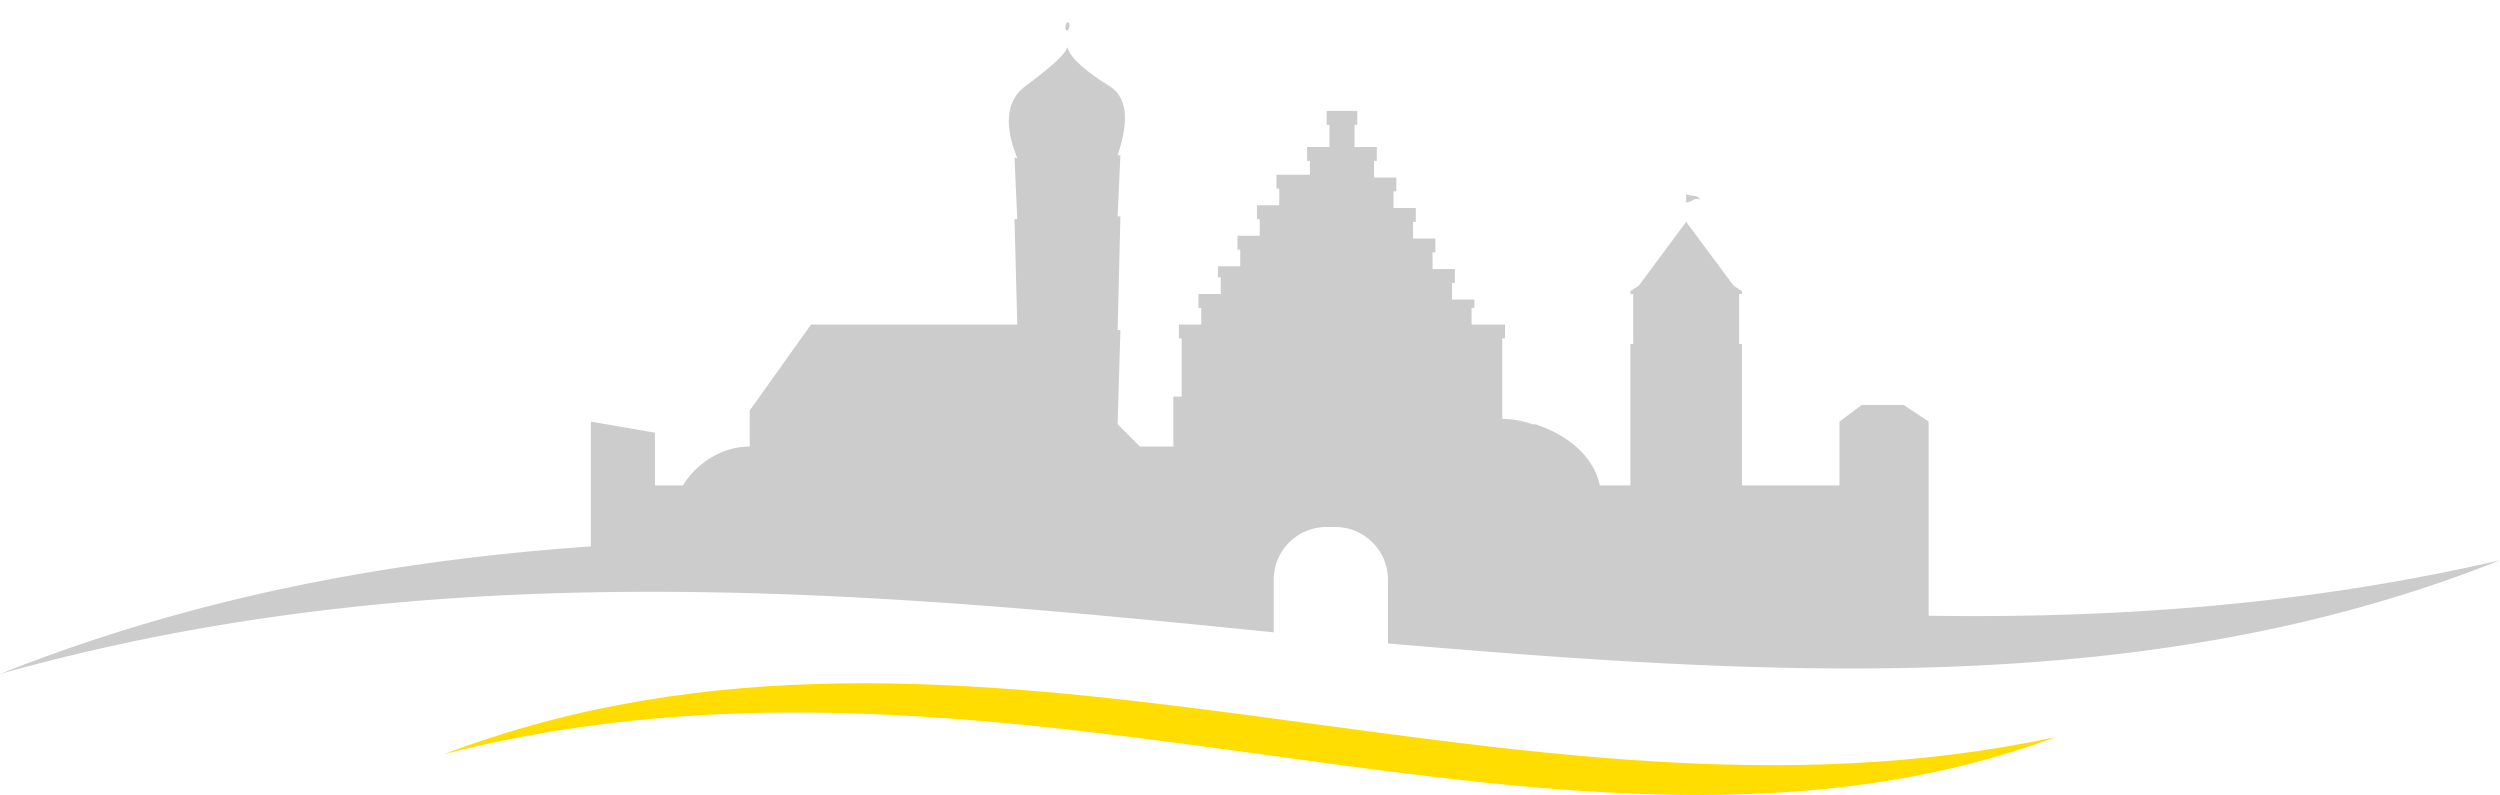 <?xml version="1.0" encoding="UTF-8"?> <svg xmlns="http://www.w3.org/2000/svg" viewBox="0 0 928 295.101"><g transform="translate(0 0.1)"><path opacity="0.2" fill="#000000" id="Pfad_6" data-name="Pfad 6" d="M928,207.869c-129.32,51.478-267.951,43.241-412.789,30.887v-23.68a19.6,19.6,0,0,0-19.657-19.561h-3.1a19.6,19.6,0,0,0-19.657,19.561v19.561C320.713,219.194,161.391,204.781,0,250.081c72.419-28.827,145.873-42.212,219.327-47.359v-46.33l23.795,4.118v19.561h10.346c5.173-8.236,14.484-14.414,24.829-14.414h0V152.274l22.76-31.916h76.557L376.58,81.235h1.034l-1.034-22.65h1.034c-4.138-10.3-5.173-20.591,3.1-26.768S395.2,20.491,396.236,17.4V11.225c-1.035,0-1.035-2.059,0-3.089v0c1.034,0,1.034,2.059,0,3.089V17.4c1.035,4.118,7.242,9.266,15.518,14.414s6.207,16.473,3.1,25.739h1.035L414.858,80.2h1.035l-1.035,42.212h1.035l-1.035,35,8.277,8.236H435.55V147.126h3.1V125.505h-1.035v-5.148H445.9V114.18h-1.035v-5.148h8.276v-6.177H452.1V98.737h8.276V92.56h-1.035V87.412h8.276V81.235h-1.034V76.087h8.276V69.909h-1.035V64.762h12.415V59.614h-1.035V54.466h8.276V46.23H492.45V41.082h11.38V46.23H502.8v8.236h8.276v5.148h-1.035v6.177h8.276v5.148H517.28v6.177h8.276v5.148h-1.034v6.177H532.8v5.148h-1.035v6.177h8.276v5.148h-1.034v6.177h8.276v3.089h-1.035v6.177h12.415v5.148h-1.034v29.857a37.353,37.353,0,0,1,11.38,2.059h1.035c12.415,4.118,21.726,12.355,23.795,22.65h11.38V127.564h1.034V109.032h-1.034V108l3.1-2.059,17.587-23.68h0v-10.3h0c2.069,1.03,4.138,0,5.173,2.059-2.069-1.03-3.1,1.03-5.173,1.03v7.207h0l17.588,23.68L646.6,108v1.03h-1.034v18.532H646.6v52.507h36.21v-23.68l8.276-6.177H706.6l9.311,6.177V228.46c70.35,1.03,140.7-4.118,212.085-20.591Z" transform="translate(0 0)" fill-rule="evenodd"></path><path fill="#ffdd00" id="Pfad_7" data-name="Pfad 7" d="M613.855,44.469C432.412,111.461,230.582-4.446,15.5,50.849c195.714-74.436,395.505,37.218,598.355-6.38Z" transform="translate(149.323 229.006)" fill-rule="evenodd"></path></g></svg> 